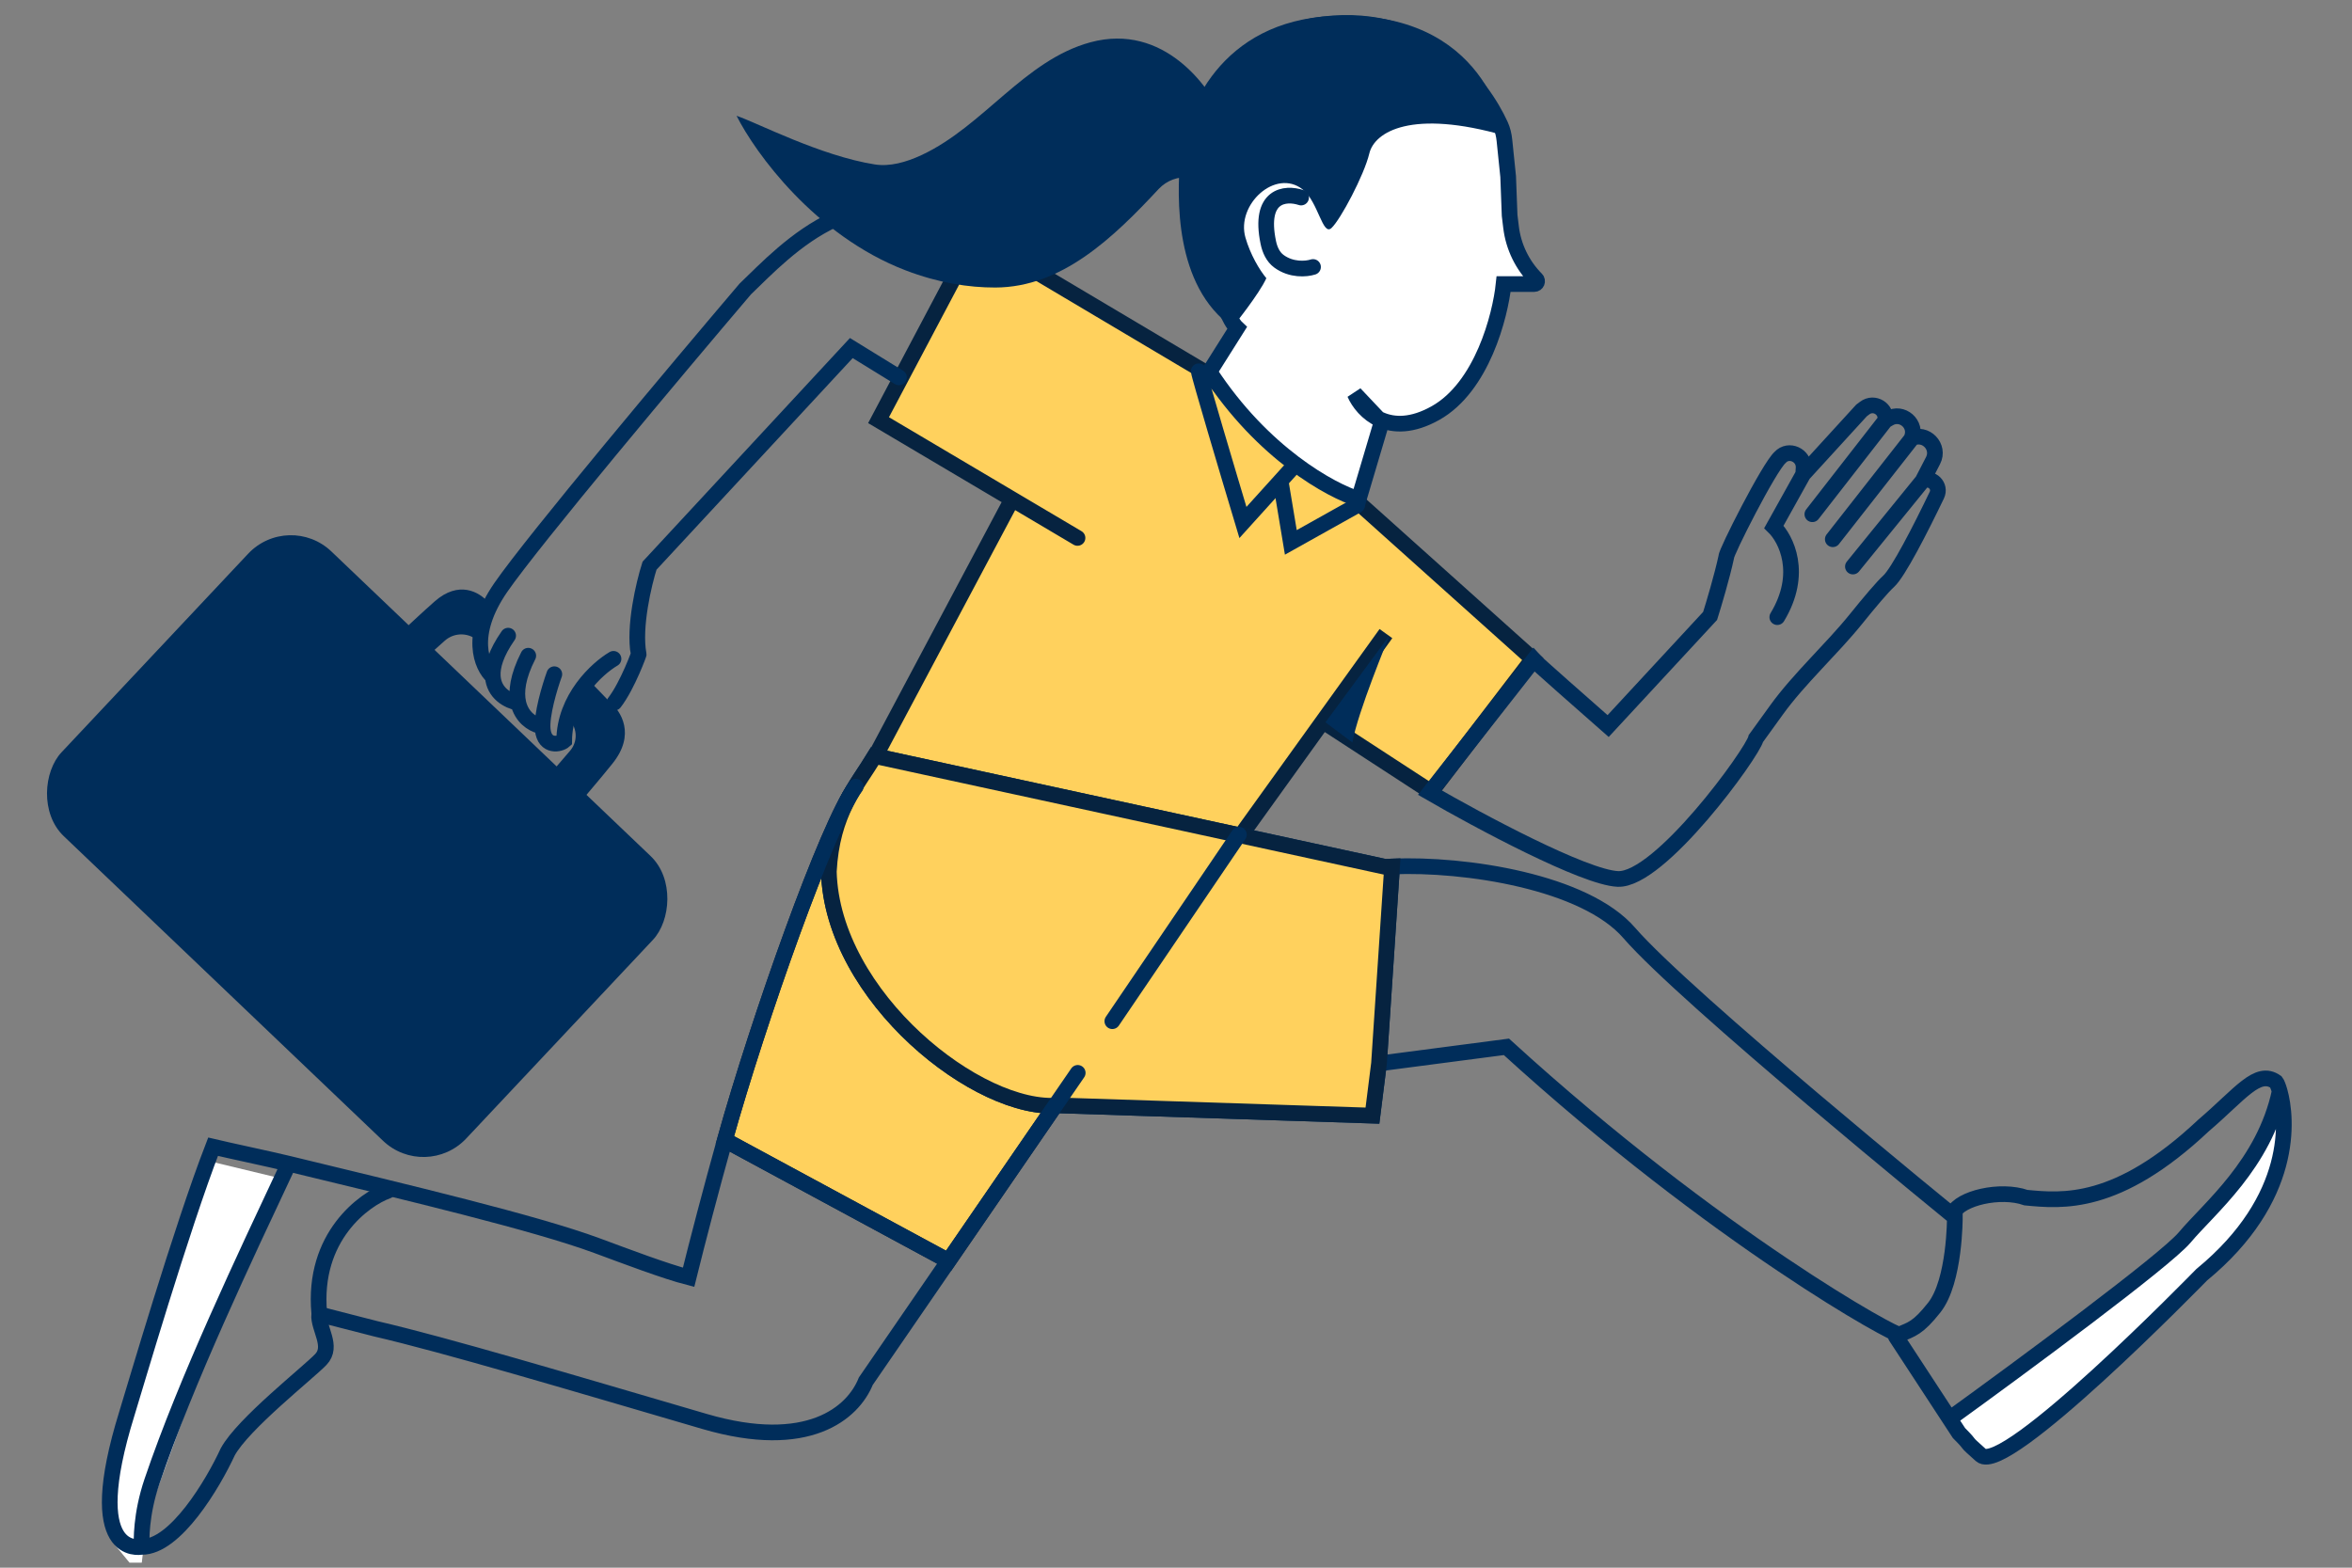 <svg width="150" height="100" viewBox="0 0 150 100" fill="none" xmlns="http://www.w3.org/2000/svg">
<rect x="0" y="0" width="150" height="100" fill="#808080" stroke="none"/>
<g clip-path="url(#clip0_254_8903)">
<path d="M9.369 86.47L13.577 74.125L18.286 75.258L17.245 77.815L12.786 87.453L9.369 96.829L9.043 99.681H8.262L7.318 98.534L7.025 96.206L7.937 91.649L9.369 86.47Z" fill="white"/>
<path d="M63.343 20.224L58.861 25.541L59.682 26.003L76.668 23.637L62.006 15.015L64.003 17.566L64.946 20.224L63.343 19.844L63.343 20.224Z" fill="white"/>
<path d="M54.575 50.178C52.789 52.543 48.358 65.088 46.228 72.723L60.49 80.431L68.732 68.436L54.575 50.178Z" fill="#FFD15D" stroke="#062340" stroke-linecap="round"/>
<path d="M64.4 32.118L55.715 48.45L71.201 64.329L84.362 46.018L91.266 50.514L97.752 42.037L85.774 31.297L82.597 29.286L76.943 23.789L62.242 15.059L56.03 26.801L64.554 31.848L64.4 32.118Z" fill="#FFD15D"/>
<path d="M68.719 34.314L64.554 31.848M64.554 31.848L56.03 26.801L62.242 15.059L76.943 23.789L82.597 29.286L85.774 31.297L97.752 42.037L91.266 50.514L84.362 46.018L88.388 40.416L71.201 64.329L55.715 48.45L64.4 32.118L64.554 31.848Z" stroke="#062340" stroke-linecap="round"/>
<path d="M27.714 38.37C29.267 36.993 30.579 37.774 31.123 38.402L30.554 40.946C29.963 40.339 28.999 40.305 28.366 40.87L27.467 41.673L25.862 40.061C26.461 39.514 26.747 39.228 27.714 38.37Z" fill="#002D5A"/>
<path d="M39.051 48.719C40.563 46.85 39.609 45.356 38.865 44.751L37.487 43.325L36.542 44.529L36.347 45.958C36.832 46.508 36.837 47.331 36.359 47.887L35.272 49.151L37.193 50.949C37.794 50.228 38.11 49.882 39.051 48.719Z" fill="#002D5A"/>
<path d="M57.331 24.072L54.293 22.202L41.424 36.085C41.059 37.234 40.41 39.971 40.728 41.731C40.827 41.51 40.031 43.73 39.184 44.819" stroke="#002D5A" stroke-linecap="round"/>
<path d="M39.126 42.026C38.085 42.638 35.998 44.539 35.981 47.251C35.734 47.474 34.743 47.706 34.614 46.552C34.511 45.63 35.063 43.805 35.353 43.007M34.434 46.302C33.929 46.176 33.263 45.738 33.057 44.834M33.69 41.827C33.012 43.156 32.897 44.134 33.057 44.834M33.057 44.834C32.39 44.708 31.507 44.219 31.429 43.158M32.407 40.547C31.632 41.659 31.382 42.514 31.429 43.158M31.429 43.158C30.721 42.531 29.833 40.515 31.946 37.464C34.059 34.412 43.215 23.506 47.529 18.435C50.105 15.974 55.226 10.177 62.327 15.046" stroke="#002D5A" stroke-linecap="round"/>
<path d="M87.946 67.839L96.073 66.776C109.553 79.076 121.109 85.368 121.141 85.124C121.922 84.783 122.308 84.735 123.357 83.409C124.69 81.725 124.671 77.643 124.671 77.643C124.671 77.643 107.495 63.658 103.904 59.508C101.081 56.244 93.445 55.073 88.781 55.272M87.946 67.839L88.781 55.272M87.946 67.839L87.528 71.164L67.558 70.511C62.461 71.008 53.067 63.596 52.859 55.598C53.061 51.801 54.601 50.191 55.79 48.227L88.33 55.294C88.476 55.286 88.626 55.278 88.781 55.272" stroke="#002D5A" stroke-linecap="round"/>
<path d="M88.33 55.294L55.79 48.227C54.601 50.191 53.061 51.801 52.859 55.598C53.067 63.596 62.461 71.008 67.558 70.511L87.528 71.164L87.946 67.839L88.781 55.272C88.626 55.278 88.476 55.286 88.33 55.294Z" fill="#FFD15D" stroke="#062340" stroke-linecap="round"/>
<path d="M79.012 53.242L70.94 65.141" stroke="#002D5A" stroke-linecap="round"/>
<path d="M136.739 81.091L124.523 90.475L125.063 91.544L126.78 93.018L129.57 91.23L134.956 86.611L139.483 82.405L142.633 79.28L144.965 75.566L145.687 72.559L145.687 70.51L145.295 70.031L145.295 70.51L142.633 75.202L139.971 78.362L136.739 81.091Z" fill="white"/>
<path d="M124.574 77.373C125.005 76.432 127.566 75.821 129.208 76.396C131.507 76.615 135.026 76.975 140.521 71.802C142.892 69.776 143.969 68.184 145.154 69.016C145.205 69.079 145.298 69.285 145.389 69.61M120.911 85.26L124.335 90.495M124.335 90.495L124.934 91.41C125.939 92.423 125.099 91.724 126.334 92.821C127.868 94.182 140.09 81.642 140.413 81.316C146.34 76.443 145.877 71.34 145.389 69.61M124.335 90.495C128.821 87.255 138.1 80.405 139.336 78.928C140.88 77.084 144.403 74.255 145.389 69.61" stroke="#002D5A" stroke-linecap="round"/>
<path d="M68.732 68.436L60.49 80.432M9.036 98.673C11.179 98.701 13.588 94.644 14.524 92.612C15.5 90.823 19.645 87.574 20.459 86.721C21.268 85.873 20.295 84.766 20.35 83.835L23.961 84.761C28.466 85.807 36.159 88.105 44.944 90.675C51.531 92.602 54.401 90.138 55.217 88.105L60.49 80.432M9.036 98.673C8.9 98.678 5.219 99.419 8.091 90.168C8.573 88.616 11.563 78.376 13.589 73.148C14.568 73.382 17.21 73.941 18.412 74.232M9.036 98.673C9.022 98.308 8.966 96.634 9.695 94.489C11.894 88.009 15.599 80.234 18.412 74.232M54.575 50.178C52.789 52.543 48.359 65.088 46.228 72.723M46.228 72.723C45.306 76.028 44.494 79.142 43.915 81.475C42.419 81.09 39.972 80.16 38.076 79.459C34.147 78.005 26.056 76.085 18.412 74.232M46.228 72.723L60.49 80.432" stroke="#002D5A" stroke-linecap="round"/>
<path d="M24.722 75.963C23.246 76.491 19.913 78.876 20.36 83.756" stroke="#002D5A" stroke-linecap="round"/>
<path d="M115.001 30.25L115.025 29.851C115.075 29.041 114.078 28.578 113.529 29.175C112.81 29.819 110.047 35.292 110.099 35.51C109.832 36.752 109.297 38.547 109.063 39.289L102.559 46.314C101.038 44.979 97.96 42.267 97.813 42.096L91.182 50.555C94.287 52.353 101.035 55.972 103.176 56.067C105.852 56.186 111.766 48.032 111.987 47.102C112.485 46.421 112.917 45.816 113.297 45.288C114.726 43.302 116.825 41.398 118.361 39.493C119.232 38.414 120.054 37.438 120.447 37.082C121.06 36.526 122.471 33.771 123.521 31.584C123.8 31.002 123.202 30.401 122.615 30.669M115.001 30.25L113.13 33.609C113.906 34.364 115.035 36.573 113.348 39.366M115.001 30.25L118.719 26.182L118.925 26.027C119.526 25.576 120.366 26.097 120.23 26.835M120.23 26.835L115.584 32.803M120.23 26.835L120.47 26.694C121.307 26.202 122.287 27.06 121.911 27.955M116.887 34.397L121.882 28.023L121.911 27.955M121.911 27.955C122.814 27.534 123.736 28.495 123.28 29.38L122.615 30.669M122.615 30.669L118.17 36.139" stroke="#002D5A" stroke-linecap="round"/>
<rect width="35.701" height="24.914" rx="3.773" transform="matrix(0.723 0.69 -0.685 0.729 18.407 32.574)" fill="#002D5A"/>
<path d="M76.451 23.681C76.46 23.928 78.333 30.216 79.268 33.329L82.622 29.619" stroke="#002D5A" stroke-linecap="round"/>
<path d="M81.685 30.766L82.323 34.598L86.546 32.236" stroke="#002D5A" stroke-linecap="round"/>
<path d="M88.112 26.924L86.653 31.841C84.9 31.306 80.541 28.932 77.137 23.712L78.893 20.927C77.892 19.993 76.778 15.264 76.346 13.016C76.068 9.547 77.293 2.397 84.411 1.55C91.092 0.754 94.545 5.456 95.697 7.985C95.837 8.291 95.912 8.621 95.946 8.955L96.183 11.26L96.202 11.757L96.277 13.742L96.368 14.492C96.52 15.746 97.087 16.913 97.977 17.809C98.091 17.924 98.01 18.12 97.847 18.12L95.894 18.12C95.68 20.172 94.509 24.691 91.545 26.351C89.982 27.226 88.77 27.141 87.903 26.703L88.112 26.924Z" fill="white"/>
<path d="M86.653 31.841L88.112 26.924L86.399 25.112C86.879 26.217 88.581 28.011 91.545 26.351C94.509 24.691 95.68 20.172 95.894 18.12L97.847 18.12C98.01 18.12 98.091 17.924 97.977 17.809C97.087 16.913 96.52 15.746 96.368 14.492L96.277 13.742L96.202 11.757L96.183 11.26L95.946 8.955C95.912 8.621 95.837 8.291 95.697 7.985C94.545 5.456 91.092 0.754 84.411 1.55C77.293 2.397 76.068 9.547 76.346 13.016C76.778 15.264 77.892 19.993 78.893 20.927L77.137 23.712C80.541 28.932 84.9 31.306 86.653 31.841Z" stroke="#002D5A" stroke-linecap="round"/>
<path d="M82.978 12.601C81.972 12.268 80.256 12.432 80.887 15.471C80.983 15.935 81.186 16.39 81.569 16.669C82.359 17.245 83.298 17.172 83.739 17.03" stroke="#002D5A" stroke-linecap="round"/>
<path d="M80.762 17.746C80.318 18.737 78.677 20.786 78.601 20.863C74.87 18.236 75.067 12.562 75.266 10.077C75.52 7.057 77.828 1.336 84.998 1.017C94.871 0.579 95.993 8.58 95.969 8.652C90.045 6.95 87.662 8.399 87.329 9.789C86.996 11.179 85.486 14.019 84.915 14.546C84.344 15.073 84.076 12.874 83.077 12.083C81.354 10.72 78.82 13.049 79.43 15.159C79.738 16.229 80.316 17.211 80.762 17.746Z" fill="#002D5A"/>
<path d="M69.55 2.696C74.23 1.432 77.166 5.591 77.919 7.386L77.447 11.492L75.881 11.32C75.138 11.238 74.4 11.512 73.891 12.059C71.005 15.161 67.715 18.329 63.478 18.341C61.792 18.345 59.854 18.051 57.747 17.242C51.979 15.029 48.162 9.749 46.975 7.386C48.291 7.832 52.333 9.944 55.796 10.49C56.732 10.637 57.776 10.36 58.798 9.88C62.736 8.031 65.35 3.829 69.55 2.696Z" fill="#002D5A"/>
<path d="M86.249 47.36C86.603 45.374 88.517 40.813 88.591 40.566L84.531 46.076L86.249 47.36Z" fill="#002D5A"/>
</g>
<defs>
<clipPath id="clip0_254_8903">
<rect width="150" height="100" fill="white"/>
</clipPath>
</defs>
</svg>
